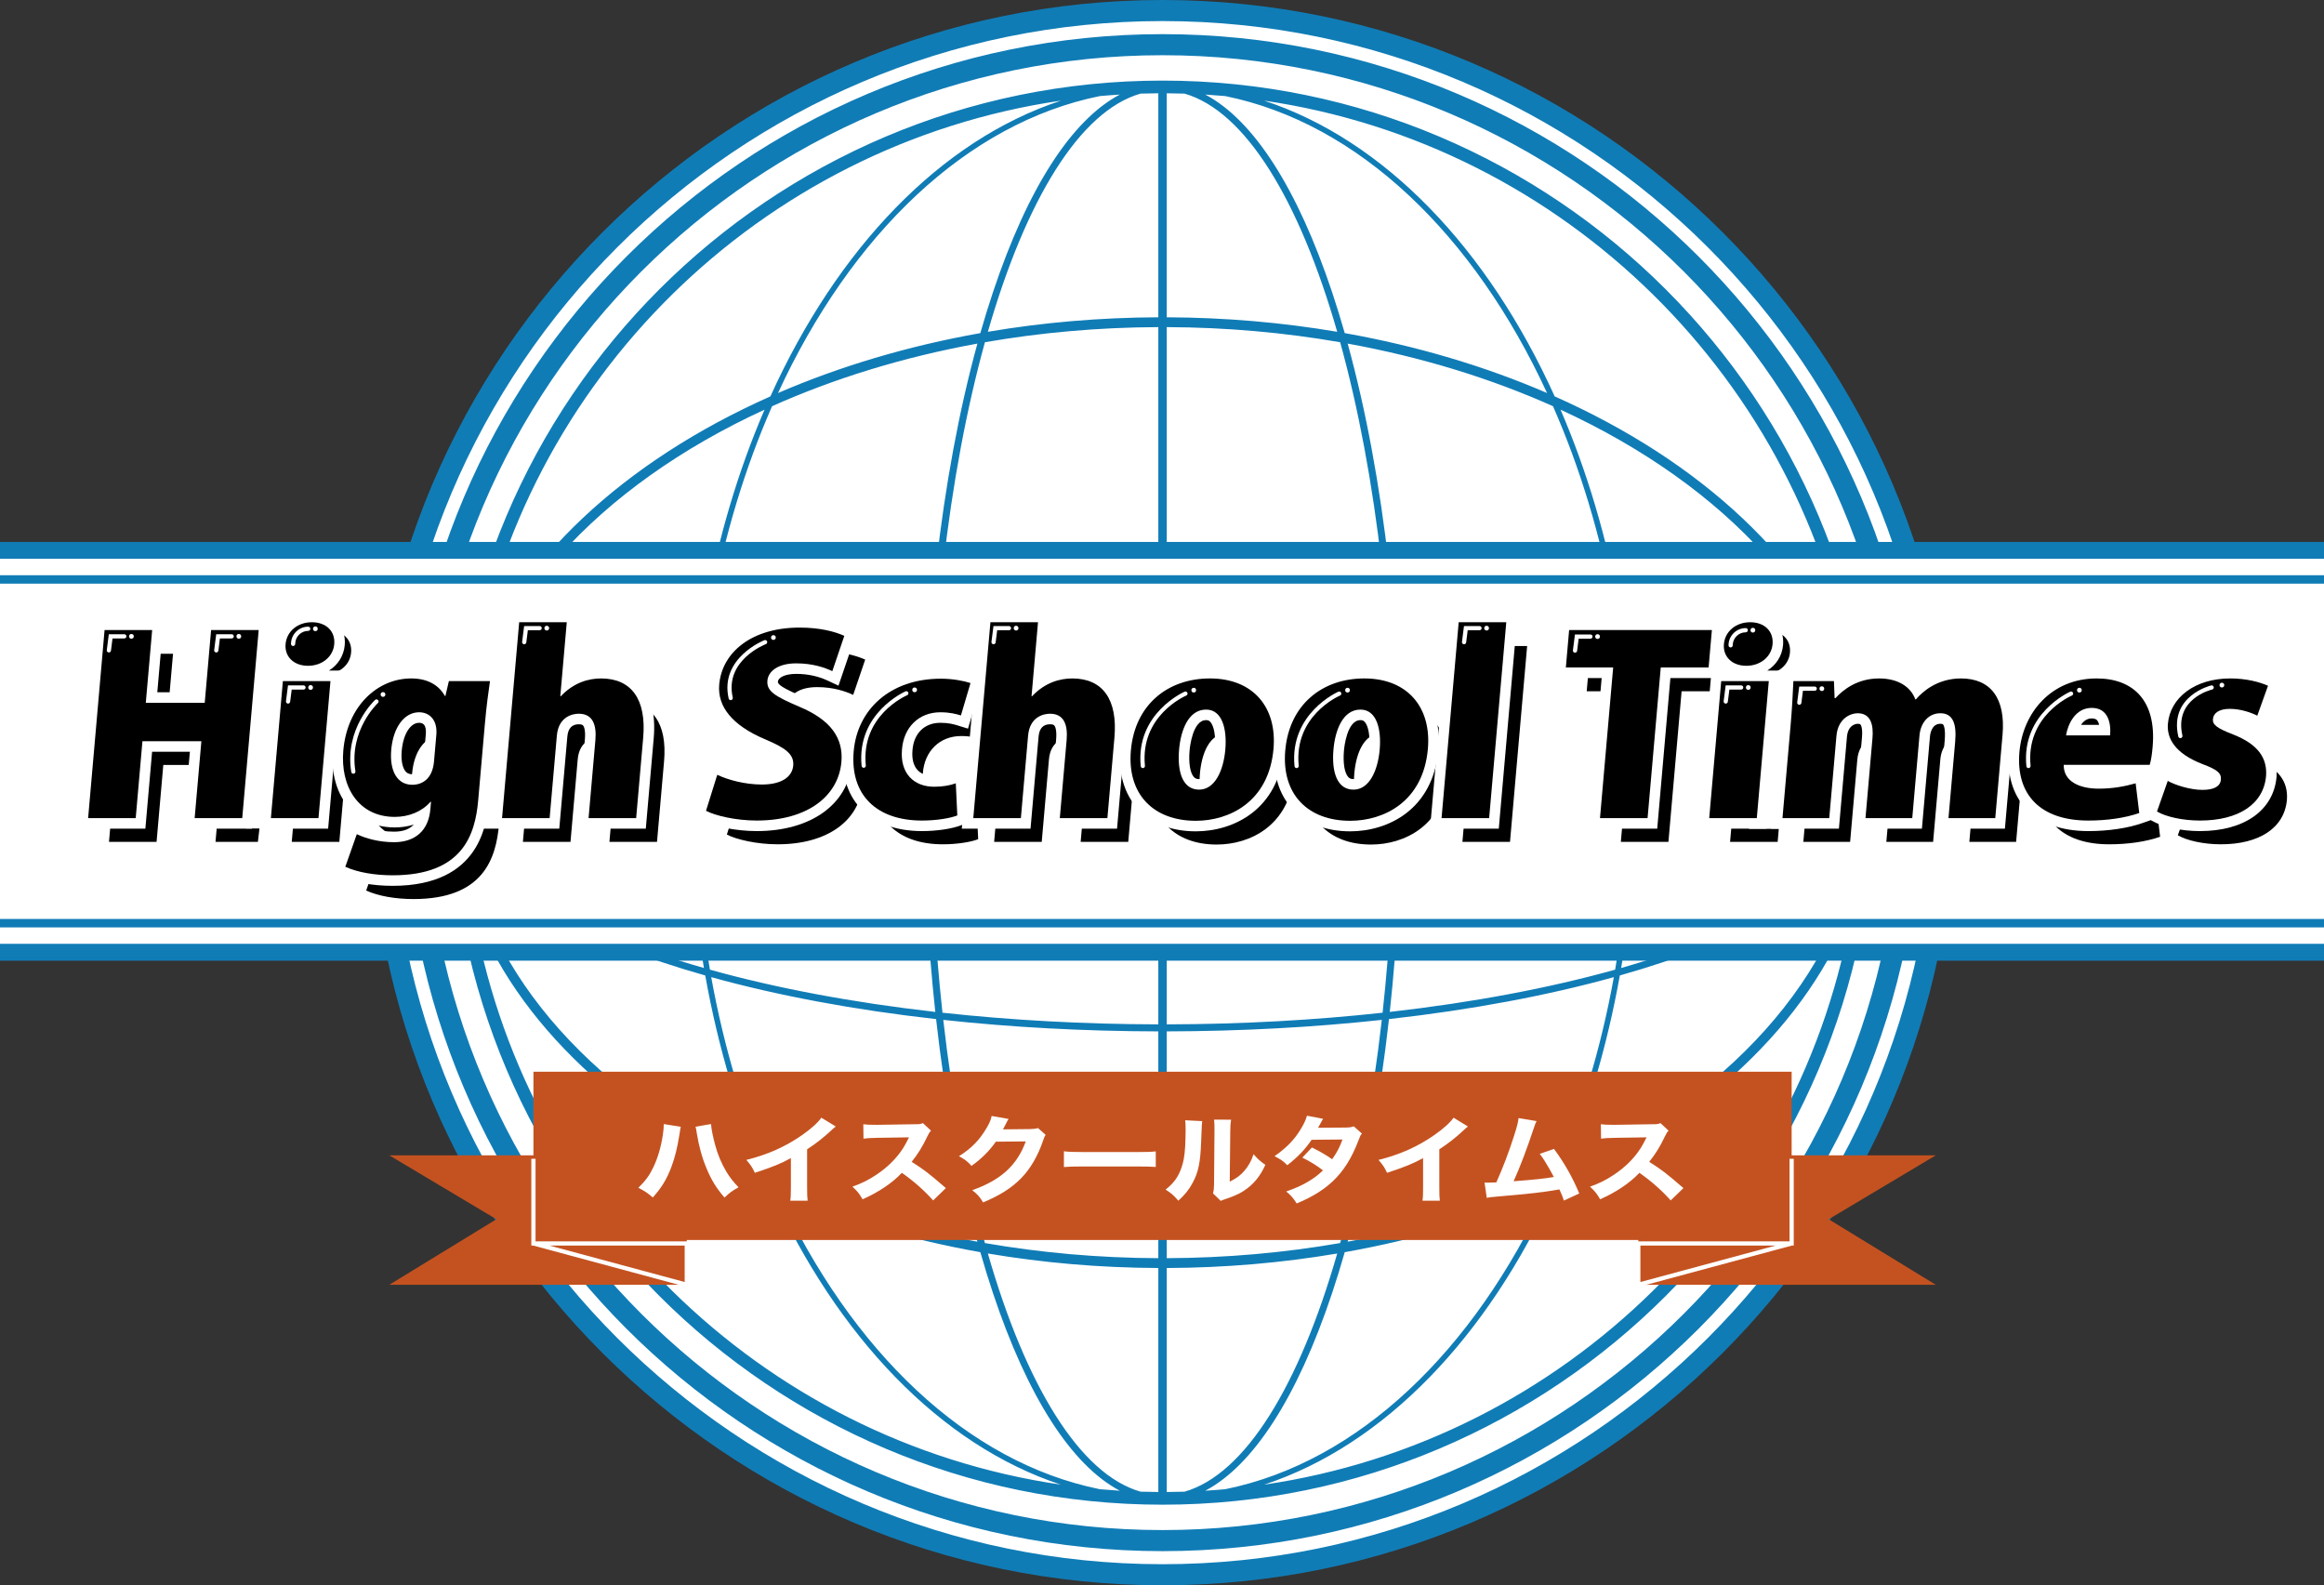 <?xml version="1.0" encoding="utf-8"?>
<!-- Generator: Adobe Illustrator 26.0.3, SVG Export Plug-In . SVG Version: 6.00 Build 0)  -->
<svg version="1.1" id="右" xmlns="http://www.w3.org/2000/svg" xmlns:xlink="http://www.w3.org/1999/xlink" x="0px" y="0px"
	 viewBox="0 0 551.411 376.131" style="enable-background:new 0 0 551.411 376.131;" xml:space="preserve">
<rect x="0" y="0" width="551.411" height="376.131" fill="#333333" stroke="none"/>
<style type="text/css">
	.st0{fill:#FFFFFF;}
	.st1{fill:#107CB6;}
	.st2{fill:#C45220;}
</style>
<g id="背景_00000121984593523425215710000006445182283375458981_">
	<path id="背景" class="st0" d="M275.457,3.78c101.785,0,184.591,82.795,184.591,184.58s-82.806,184.58-184.591,184.58
		c-101.774,0-184.58-82.795-184.58-184.58S173.682,3.78,275.457,3.78z"/>
	<g id="地球儀">
		<path class="st1" d="M275.833,368.03c-99.233,0-179.964-80.731-179.964-179.964c0-99.233,80.731-179.965,179.964-179.965
			s179.964,80.732,179.964,179.965C455.797,287.298,375.065,368.03,275.833,368.03z M275.833,13.101
			c-96.476,0-174.964,78.489-174.964,174.965c0,96.476,78.489,174.964,174.964,174.964c96.476,0,174.964-78.488,174.964-174.964
			C450.797,91.59,372.309,13.101,275.833,13.101z"/>
		<path class="st1" d="M275.833,376.131c-103.7,0-188.065-84.366-188.065-188.065C87.767,84.366,172.133,0,275.833,0
			s188.066,84.366,188.066,188.066C463.898,291.765,379.532,376.131,275.833,376.131z M275.833,5
			C174.89,5,92.767,87.123,92.767,188.066c0,100.942,82.123,183.065,183.065,183.065c100.943,0,183.066-82.123,183.066-183.065
			C458.898,87.123,376.775,5,275.833,5z"/>
		<path class="st1" d="M275.833,19.122c-93.156,0-168.944,75.788-168.944,168.944c0,93.155,75.788,168.943,168.944,168.943
			s168.944-75.788,168.944-168.943C444.776,94.91,368.988,19.122,275.833,19.122z M270.616,353.919
			c-14.41-4.129-27.215-25.184-36.228-56.509c12.954,2.198,26.501,3.389,40.445,3.443v53.143
			C273.423,353.988,272.017,353.963,270.616,353.919z M281.047,22.212c14.41,4.127,27.217,25.184,36.23,56.51
			c-12.954-2.198-26.502-3.389-40.445-3.443V22.134C278.242,22.143,279.646,22.168,281.047,22.212z M441.77,187.566h-53.645
			c-0.028-14.177-1.231-27.948-3.476-41.102c31.618,9.018,52.877,21.887,57.037,36.375
			C441.735,184.409,441.765,185.985,441.77,187.566z M386.791,187.566h-54.312c-0.017-17.761-0.95-35.097-2.729-51.525
			c19.755,2.236,37.841,5.666,53.475,10.026C385.523,159.335,386.763,173.24,386.791,187.566z M330.811,187.566h-53.979v-54.477
			c17.872,0.035,35.084,1.003,51.214,2.764C329.824,152.133,330.794,169.515,330.811,187.566z M274.833,187.566h-53.979
			c0.018-18.051,0.988-35.433,2.765-51.713c16.13-1.761,33.342-2.729,51.214-2.764V187.566z M219.187,187.566h-54.313
			c0.028-14.326,1.268-28.23,3.567-41.499c15.634-4.36,33.72-7.79,53.475-10.026C220.136,152.469,219.204,169.804,219.187,187.566z
			 M163.54,187.566h-53.645c0.005-1.581,0.035-3.155,0.084-4.725c4.159-14.489,25.419-27.358,57.038-36.377
			C164.771,159.618,163.568,173.389,163.54,187.566z M109.895,188.566h53.645c0.028,14.177,1.231,27.948,3.476,41.102
			c-31.619-9.019-52.879-21.888-57.038-36.377C109.93,191.721,109.9,190.147,109.895,188.566z M164.874,188.566h54.313
			c0.017,17.762,0.95,35.097,2.729,51.525c-19.756-2.236-37.842-5.666-53.475-10.026
			C166.141,216.796,164.902,202.892,164.874,188.566z M220.854,188.566h53.979v54.477c-17.872-0.035-35.084-1.003-51.214-2.764
			C221.841,223.999,220.871,206.617,220.854,188.566z M276.833,188.566h53.979c-0.018,18.051-0.988,35.433-2.765,51.713
			c-16.13,1.761-33.342,2.729-51.214,2.764V188.566z M332.478,188.566h54.312c-0.028,14.326-1.268,28.23-3.567,41.499
			c-15.633,4.36-33.719,7.79-53.475,10.026C331.529,223.663,332.461,206.328,332.478,188.566z M388.125,188.566h53.645
			c-0.005,1.581-0.035,3.157-0.084,4.727c-4.16,14.487-25.42,27.356-57.037,36.375C386.894,216.514,388.097,202.743,388.125,188.566
			z M441.382,177.777c-6.078-11.346-22.197-21.74-46.885-29.969c-3.278-1.093-6.673-2.131-10.165-3.121
			c-3.043-17.041-7.833-33.022-14.067-47.487C409.639,115.314,436.721,144.416,441.382,177.777z M368.873,94.046
			c-15.881-35.102-40.383-60.778-68.918-70.166c71.302,10.429,128.019,66.365,139.63,137.283
			C429.356,133.307,403.622,109.486,368.873,94.046z M382.914,144.289c-15.96-4.425-34.009-7.779-53.354-9.952
			c-2.148-19.126-5.449-36.989-9.8-52.814c17.562,3.199,33.975,8.263,48.716,14.858
			C374.871,110.926,379.792,127.055,382.914,144.289z M327.856,134.149c-16.274-1.763-33.437-2.693-51.023-2.727v-53.81
			c14.203,0.056,27.989,1.299,41.145,3.59C322.268,96.713,325.645,114.616,327.856,134.149z M274.833,131.422
			c-17.586,0.034-34.75,0.964-51.023,2.727c2.211-19.533,5.588-37.436,9.879-52.947c13.156-2.291,26.942-3.534,41.145-3.59V131.422z
			 M222.104,134.337c-19.345,2.173-37.394,5.527-53.354,9.952c3.122-17.234,8.044-33.363,14.438-47.908
			c14.741-6.595,31.154-11.659,48.717-14.858C227.553,97.349,224.252,115.212,222.104,134.337z M167.334,144.687
			c-3.492,0.99-6.888,2.029-10.165,3.121c-24.689,8.23-40.808,18.624-46.886,29.969c4.661-33.361,31.743-62.464,71.118-80.579
			C175.167,111.664,170.377,127.646,167.334,144.687z M112.08,161.166C123.69,90.247,180.407,34.31,251.711,23.88
			c-28.536,9.388-53.037,35.063-68.918,70.165C148.043,109.487,122.308,133.308,112.08,161.166z M110.283,198.354
			c6.078,11.346,22.197,21.739,46.886,29.968c3.278,1.093,6.673,2.132,10.165,3.122c3.043,17.041,7.833,33.022,14.067,47.488
			C142.026,260.818,114.943,231.716,110.283,198.354z M182.793,282.086c15.88,35.101,40.381,60.776,68.915,70.164
			c-71.302-10.43-128.018-66.367-139.628-137.284C122.308,242.824,148.043,266.645,182.793,282.086z M168.75,231.842
			c15.96,4.425,34.009,7.779,53.354,9.952c2.148,19.125,5.449,36.988,9.8,52.814c-17.562-3.199-33.975-8.263-48.717-14.858
			C176.794,265.205,171.872,249.076,168.75,231.842z M223.809,241.983c16.274,1.763,33.437,2.693,51.023,2.727v53.81
			c-14.203-0.056-27.989-1.299-41.145-3.59C229.397,279.418,226.02,261.515,223.809,241.983z M276.833,244.709
			c17.586-0.034,34.75-0.964,51.023-2.727c-2.211,19.533-5.588,37.436-9.878,52.947c-13.156,2.291-26.942,3.534-41.145,3.59V244.709
			z M329.561,241.794c19.344-2.173,37.394-5.527,53.354-9.952c-3.122,17.234-8.044,33.363-14.438,47.908
			c-14.741,6.595-31.154,11.659-48.716,14.858C324.112,278.782,327.413,260.919,329.561,241.794z M384.332,231.444
			c3.492-0.99,6.888-2.029,10.165-3.122c24.688-8.229,40.807-18.623,46.885-29.968c-4.661,33.361-31.743,62.463-71.117,80.577
			C376.498,264.466,381.288,248.485,384.332,231.444z M439.584,214.968c-11.611,70.916-68.326,126.852-139.628,137.282
			c28.534-9.389,53.035-35.064,68.916-70.164C403.622,266.646,429.356,242.825,439.584,214.968z M290.706,22.796
			c31.579,6.387,58.987,32.809,76.361,70.454c-14.612-6.314-30.772-11.155-48.004-14.216c-0.945-3.305-1.935-6.521-2.972-9.633
			c-8.265-24.795-18.713-40.944-30.116-46.961C287.557,22.537,289.134,22.655,290.706,22.796z M274.833,22.134v53.144
			c-13.943,0.055-27.49,1.245-40.445,3.443c9.013-31.327,21.82-52.383,36.23-56.51C272.019,22.168,273.423,22.143,274.833,22.134z
			 M235.575,69.401c-1.037,3.112-2.027,6.327-2.972,9.633c-17.233,3.06-33.392,7.902-48.005,14.216
			c17.373-37.645,44.782-64.068,76.361-70.455c1.571-0.14,3.148-0.259,4.732-0.355C254.288,28.457,243.84,44.606,235.575,69.401z
			 M260.964,353.336c-31.58-6.385-58.991-32.808-76.365-70.454c14.613,6.314,30.772,11.155,48.005,14.216
			c0.945,3.305,1.935,6.521,2.972,9.632c8.265,24.796,18.714,40.944,30.117,46.96C264.11,353.594,262.534,353.476,260.964,353.336z
			 M276.833,353.997v-53.143c13.943-0.055,27.49-1.245,40.445-3.443c-9.013,31.325-21.819,52.381-36.228,56.509
			C279.648,353.963,278.242,353.988,276.833,353.997z M316.09,306.73c1.037-3.112,2.027-6.327,2.972-9.632
			c17.233-3.06,33.392-7.901,48.004-14.216c-17.374,37.646-44.784,64.069-76.365,70.454c-1.57,0.14-3.146,0.259-4.729,0.355
			C297.376,347.674,307.824,331.526,316.09,306.73z"/>
	</g>
</g>
<g id="ハイスクールタイムス_00000089567238742928931800000005065972196289222035_">
	<g>
		<polygon class="st2" points="459.291,274.121 425.098,274.121 425.098,254.279 126.567,254.279 126.567,274.121 92.374,274.121 
			117.78,289.282 92.374,304.829 162.951,304.829 162.951,294.202 388.714,294.202 388.714,304.829 459.291,304.829 
			433.885,289.282 		"/>
		<path class="st0" d="M163.451,305.481L126.5,295.52h-0.434v-20.582h1v19.582h36.384V305.481z M130.343,295.52l32.108,8.656v-8.656
			H130.343z"/>
		<path class="st0" d="M388.214,305.481V294.52h36.384v-19.582h1v20.582h-0.434L388.214,305.481z M389.214,295.52v8.656
			l32.108-8.656H389.214z"/>
	</g>
	<g>
		<path class="st0" d="M161.53,267.349c-0.1,0.383-0.1,0.383-0.325,1.868c-0.524,3.241-1.074,5.425-1.899,7.63
			c-1.1,2.926-2.324,4.951-4.424,7.27c-1.3-1.125-1.8-1.463-3.424-2.295c1.725-1.688,2.649-2.949,3.574-4.907
			c1.074-2.25,1.824-4.861,2.249-7.697c0.15-0.968,0.2-1.665,0.2-2.272c0-0.046,0-0.136,0-0.248L161.53,267.349z M168.704,266.697
			c0.1,1.283,0.425,2.926,0.999,5.042c0.575,2.16,1.525,4.411,2.625,6.233c0.8,1.328,1.524,2.273,2.898,3.736
			c-1.549,0.855-2.074,1.238-3.323,2.431c-1.925-2.228-3.125-4.163-4.274-6.954c-1.05-2.476-1.824-5.356-2.274-8.147
			c-0.125-0.9-0.225-1.373-0.325-1.711L168.704,266.697z"/>
		<path class="st0" d="M198.303,267.282c-0.525,0.405-0.575,0.45-0.95,0.811c-1.899,1.778-3.799,3.264-5.849,4.591v8.868
			c0,1.801,0.025,2.565,0.125,3.331h-4.124c0.125-0.855,0.15-1.418,0.15-3.264v-6.842c-2.6,1.396-4.024,1.98-8.548,3.488
			c-0.675-1.396-0.975-1.846-2.024-3.061c5.049-1.261,9.223-3.106,13.172-5.852c2.199-1.531,3.874-3.039,4.623-4.164
			L198.303,267.282z"/>
		<path class="st0" d="M221.403,284.815c-2.125-2.386-4.624-4.592-7.424-6.55c-2.225,2.386-5.523,4.614-9.322,6.279
			c-0.825-1.418-1.175-1.846-2.399-2.993c2.199-0.788,3.674-1.508,5.549-2.746c2.749-1.801,4.948-3.983,6.548-6.504
			c0.325-0.495,0.75-1.306,1.325-2.453l-7.299,0.112c-2.074,0.045-2.549,0.067-3.499,0.202l-0.05-3.421
			c0.8,0.112,1.5,0.135,3.049,0.135c0.101,0,0.301,0,0.476,0l8.522-0.135c1.375,0,1.5-0.022,2.1-0.27l1.925,1.8
			c-0.325,0.315-0.525,0.608-0.825,1.261c-1.199,2.521-2.324,4.344-3.773,6.122c3.224,2.07,3.849,2.565,8.123,6.234L221.403,284.815
			z"/>
		<path class="st0" d="M239.305,265.481c-0.125,0.158-0.375,0.608-0.725,1.328c-0.226,0.45-0.325,0.653-0.6,1.148l6.498-0.068
			c0.825-0.022,1.324-0.09,1.8-0.247l1.824,1.62c-0.25,0.36-0.35,0.563-0.649,1.463c-1.2,3.512-2.949,6.55-5.124,8.778
			c-2.25,2.318-5.099,4.141-9.073,5.784c-0.824-1.373-1.249-1.823-2.574-2.903c6.748-2.363,10.647-5.897,12.697-11.568l-7.099,0.067
			c-1.524,2.183-3.474,4.118-5.773,5.739c-1.05-1.148-1.5-1.485-2.975-2.296c2.925-1.823,4.899-3.849,6.549-6.685
			c0.725-1.216,1.074-2.07,1.199-2.858L239.305,265.481z"/>
		<path class="st0" d="M252.433,273.156c1.125,0.136,2.024,0.181,4.574,0.181h12.646c2.524,0,3.424-0.022,4.574-0.157v3.69
			c-1-0.067-2.649-0.112-4.599-0.112h-12.622c-2.175,0-3.6,0.045-4.574,0.135V273.156z"/>
		<path class="st0" d="M285.256,266c-0.101,0.675-0.101,0.675-0.275,5.108c-0.175,4.682-0.649,7.022-1.975,9.476
			c-0.874,1.643-1.799,2.813-3.424,4.299c-1.199-1.373-1.675-1.778-3.024-2.634c1.925-1.53,2.999-2.971,3.749-5.153
			c0.525-1.485,0.75-2.791,0.9-5.177c0.05-1.103,0.1-2.634,0.1-3.849c0-1.261-0.025-1.688-0.1-2.273L285.256,266z M292.104,265.662
			c-0.15,0.923-0.176,1.192-0.2,2.724l-0.125,11.973c1.55-0.765,2.475-1.44,3.424-2.521c1.025-1.17,1.7-2.386,2.225-3.983
			c1.024,1.17,1.425,1.53,2.799,2.521c-1.049,2.341-2.374,4.074-4.148,5.47c-1.449,1.125-2.725,1.777-5.273,2.633
			c-0.625,0.202-0.825,0.271-1.15,0.45l-1.85-1.778c0.176-0.63,0.226-1.08,0.25-2.16l0.101-12.649c0-0.225,0-0.427,0-0.63
			c0-0.99-0.025-1.508-0.101-2.07L292.104,265.662z"/>
		<path class="st0" d="M313.93,265.458c-0.25,0.383-0.325,0.495-0.649,1.148c-0.226,0.405-0.3,0.562-0.55,0.968l6.598-0.045
			c0.875-0.022,1.3-0.067,1.875-0.293l1.949,1.733c-0.35,0.359-0.375,0.405-0.8,1.53c-1.649,4.344-3.574,7.382-6.224,9.857
			c-2.199,2.049-4.924,3.714-8.473,5.177c-0.85-1.351-1.274-1.823-2.475-2.836c2.075-0.742,3.3-1.282,4.774-2.093
			c1.675-0.968,2.699-1.711,3.949-2.926c-1.7-1.283-3.024-2.093-4.899-3.016l2.274-2.408c2.199,1.103,3.374,1.8,4.799,2.79
			c1.075-1.485,1.825-2.926,2.449-4.681l-7.323,0.067c-1.524,2.25-3.273,4.096-5.773,6.031c-1.024-1.035-1.524-1.373-3.024-2.138
			c2.85-2.003,4.699-3.894,6.249-6.46c0.725-1.192,1.199-2.228,1.449-3.15L313.93,265.458z"/>
		<path class="st0" d="M348.303,267.282c-0.525,0.405-0.575,0.45-0.95,0.811c-1.899,1.778-3.799,3.264-5.849,4.591v8.868
			c0,1.801,0.025,2.565,0.125,3.331h-4.124c0.125-0.855,0.15-1.418,0.15-3.264v-6.842c-2.6,1.396-4.024,1.98-8.548,3.488
			c-0.675-1.396-0.975-1.846-2.024-3.061c5.049-1.261,9.223-3.106,13.172-5.852c2.199-1.531,3.874-3.039,4.623-4.164
			L348.303,267.282z"/>
		<path class="st0" d="M364.58,266c-0.25,0.473-0.325,0.652-0.65,1.643c-1.649,4.951-3.249,9.205-4.799,12.626
			c5.049-0.383,7.373-0.63,9.548-1.013c-0.25-0.495-0.5-0.945-1.024-1.868c-1.075-1.868-1.5-2.543-2.325-3.623l3.375-1.171
			c2.424,3.241,4.498,6.91,5.998,10.578l-3.649,1.688c-0.274-0.9-0.274-0.9-1.05-2.656c-3.823,0.676-6.772,1.013-14.871,1.711
			c-1.425,0.112-1.774,0.157-2.374,0.292l-0.525-3.623c0.351,0.022,0.351,0.022,0.675,0.022c0.525,0,1-0.022,2.125-0.067
			c1.524-3.398,2.924-7.045,4.224-11.118c0.7-2.184,0.925-3.084,1.05-4.142L364.58,266z"/>
		<path class="st0" d="M396.403,284.815c-2.125-2.386-4.624-4.592-7.424-6.55c-2.225,2.386-5.523,4.614-9.322,6.279
			c-0.825-1.418-1.175-1.846-2.399-2.993c2.199-0.788,3.674-1.508,5.549-2.746c2.749-1.801,4.948-3.983,6.548-6.504
			c0.325-0.495,0.75-1.306,1.325-2.453l-7.299,0.112c-2.074,0.045-2.549,0.067-3.499,0.202l-0.05-3.421
			c0.8,0.112,1.5,0.135,3.049,0.135c0.101,0,0.301,0,0.476,0l8.522-0.135c1.375,0,1.5-0.022,2.1-0.27l1.925,1.8
			c-0.325,0.315-0.525,0.608-0.825,1.261c-1.199,2.521-2.324,4.344-3.773,6.122c3.224,2.07,3.849,2.565,8.123,6.234L396.403,284.815
			z"/>
	</g>
</g>
<g id="High_School_Times_00000149368674793787611400000006106127381862113956_">
	<g>
		<rect x="0" y="129.581" class="st0" width="551.411" height="97.351"/>
		<rect y="136.479" class="st1" width="551.411" height="2"/>
		<rect y="128.581" class="st1" width="551.411" height="4"/>
		<rect y="218.035" class="st1" width="551.411" height="2"/>
		<rect y="223.932" class="st1" width="551.411" height="4"/>
	</g>
	<g>
		<g id="影_00000122685689960464056310000001654782365307414948_">
			<path d="M121.205,167.241c-0.352,2.54-0.812,5.6-1.2,10.045l-1.596,18.243c-0.713,8.141-3.674,17.782-20.288,17.782
				c-4.233,0-8.342-0.693-11.24-2.021l2.729-7.736c2.031,0.981,5.222,1.905,8.813,1.905c4.939,0,8.188-2.656,8.637-7.794l0.157-1.79
				h-0.129c-1.998,2.309-5.124,3.58-8.46,3.58c-8.66,0-12.969-7.217-12.221-15.761c0.914-10.45,8.038-17.089,16.121-17.089
				c3.849,0,6.534,1.559,7.976,4.157h0.129l0.82-3.521H121.205z M108.478,180c0.318-3.637-1.711-5.369-4.085-5.369
				c-3.527,0-6.15,3.58-6.615,8.891c-0.444,5.08,1.454,8.313,4.982,8.313c2.438,0,4.809-1.443,5.167-5.542L108.478,180z"/>
			<path d="M155.887,199.744h-11.29l1.616-18.474c0.318-3.637-0.604-6.293-3.939-6.293c-1.411,0-4.803,0.635-5.202,5.196
				l-1.712,19.571h-11.29l3.342-38.193h11.29l-0.811,9.27h0.129c3.11-3.291,6.655-4.215,9.542-4.215
				c7.249,0,10.786,5.023,9.998,14.029L155.887,199.744z"/>
			<path d="M232.088,199.109c-1.596,0.635-4.854,1.213-8.382,1.213c-10.776,0-17.11-6.062-16.201-16.454
				c0.859-9.814,8.562-17.204,20.687-17.204c2.822,0,5.471,0.519,7.029,1.039l-2.275,7.679c-1.125-0.346-2.629-0.75-4.874-0.75
				c-5.132,0-8.717,3.58-9.112,8.833c-0.495,5.658,2.819,8.833,7.63,8.833c1.989,0,3.683-0.289,5.14-0.808L232.088,199.109z"/>
			<path d="M307.114,183.291c-1.106,12.644-10.54,17.089-18.431,17.089c-10.007,0-16.325-6.235-15.411-16.685
				c0.955-10.911,8.809-17.089,18.751-17.089C302.351,166.606,307.967,173.534,307.114,183.291z M291.12,173.996
				c-4.234,0-6.016,4.965-6.409,9.468c-0.476,5.427,0.897,9.526,4.747,9.526c3.656,0,5.767-4.33,6.222-9.526
				C296.099,178.672,294.969,173.996,291.12,173.996z"/>
			<path d="M343.742,183.291c-1.106,12.644-10.54,17.089-18.431,17.089c-10.007,0-16.325-6.235-15.411-16.685
				c0.955-10.911,8.809-17.089,18.751-17.089C338.98,166.606,344.596,173.534,343.742,183.291z M327.749,173.996
				c-4.234,0-6.016,4.965-6.409,9.468c-0.476,5.427,0.897,9.526,4.747,9.526c3.656,0,5.767-4.33,6.222-9.526
				C332.728,178.672,331.598,173.996,327.749,173.996z"/>
			<path d="M358.276,199.744h-11.29l4.066-46.474h11.29L358.276,199.744z"/>
			<path d="M194.573,173.303c-5.813-2.482-7.76-3.695-7.543-6.177c0.192-2.194,2.477-4.099,6.839-4.099
				c3.977,0,6.837,1.039,8.562,1.848l2.85-8.372c-2.283-1.039-5.858-1.962-10.605-1.962c-11.482,0-18.417,5.946-19.078,13.509
				c-0.272,3.11,0.88,5.9,3.386,8.33l16.937,0.482v5.187h-7.208c3.246,1.584,4.641,2.996,4.446,5.225
				c-0.232,2.655-2.703,4.503-7.45,4.503c-3.977,0-8.051-1.097-10.574-2.309l-2.673,8.544c2.209,1.155,7.047,2.31,12.05,2.31
				c11.996,0,19.366-5.773,20.078-13.914C205.073,180.866,202.186,176.479,194.573,173.303z"/>
			<path d="M477.185,182.487v-13.438c-1.669-1.602-4.002-2.443-6.958-2.443c-5.581,0-9.125,3.118-10.698,4.965h-0.128
				c-1.144-3.06-4.185-4.965-8.61-4.965c-5.132,0-8.508,2.656-10.353,4.676h-0.192l-0.159-4.041h-9.623
				c-0.139,3.06-0.313,6.524-0.652,10.392l-1.935,22.111h11.098l1.707-19.513c0.364-4.157,3.356-5.369,5.024-5.369
				c3.144,0,3.799,2.771,3.521,5.946l-1.657,18.936h11.098l1.712-19.571c0.288-3.291,2.325-5.312,4.955-5.312
				c3.079,0,3.873,2.656,3.515,6.754l-1.586,18.128h11.098l1.51-17.257H477.185z"/>
			<polygon points="407.489,162.344 407.489,155.118 377.254,155.118 376.477,164.008 387.702,164.008 384.575,199.744 
				395.865,199.744 398.992,164.008 410.347,164.008 410.492,162.344 			"/>
			<polygon points="61.189,199.744 61.563,196.564 58.376,196.564 58.376,155.118 55.038,155.118 53.529,172.38 39.544,172.38 
				41.054,155.118 29.764,155.118 25.86,199.744 37.15,199.744 38.745,181.501 52.73,181.501 51.134,199.744 			"/>
			<polygon points="82.131,173.241 75.121,173.241 76.807,167.241 72.068,167.241 69.224,199.744 80.514,199.744 83.031,170.972 			
				"/>
			<polygon points="414.999,196.66 414.999,167.241 413.336,167.241 410.492,199.744 421.782,199.744 422.052,196.66 			"/>
			<path d="M502.902,192.759c-3.58,0-6.576-1.05-7.754-3.272l-2.339-0.161v-15.734h21.712c-2.05-4.707-6.419-6.986-12.091-6.986
				c-10.776,0-17.519,8.14-18.332,17.435c-0.889,10.161,4.99,16.281,16.345,16.281c4.298,0,8.646-0.578,12.088-1.79l-0.858-7.043
				C509.04,192.239,506.173,192.759,502.902,192.759z"/>
			<path d="M77.081,159.968c-3.4,0-5.581-2.194-5.323-5.139c0.268-3.06,2.892-5.196,6.228-5.196c3.399,0,5.587,2.136,5.319,5.196
				C83.037,157.89,80.353,159.968,77.081,159.968z"/>
			<path d="M418.476,159.968c-3.4,0-5.581-2.194-5.323-5.139c0.268-3.06,2.892-5.196,6.228-5.196c3.399,0,5.587,2.136,5.319,5.196
				C424.432,157.89,421.748,159.968,418.476,159.968z"/>
			<g>
				<path d="M526.621,168.048c-2.852,1.228-4.998,3.167-6.208,5.544h6.208V168.048z"/>
				<path d="M534.754,179.885c-3.815-1.489-4.847-2.297-4.75-3.607h-1.032v11.226c2.358,1.015,3.033,1.798,2.917,3.118
					c-0.136,1.559-1.559,2.425-4.381,2.425c-2.625,0-5.841-0.954-7.691-1.865l-0.607-0.042l-2.48,7.045
					c2.198,1.271,6.163,2.136,10.204,2.136c9.109,0,15.093-3.868,15.679-10.565C542.914,185.6,540.833,182.252,534.754,179.885z"/>
			</g>
			<path d="M265.367,177.57v-9.303c-1.571-1.086-3.571-1.66-5.996-1.66c-2.887,0-6.432,0.924-9.542,4.215H249.7l0.166-1.896h-3.194
				V153.27h-6.726l-4.066,46.474h11.29l1.712-19.571c0.399-4.561,3.791-5.196,5.202-5.196c3.336,0,4.258,2.656,3.939,6.293
				l-1.616,18.474h11.29l1.672-19.109c0.095-1.081,0.123-2.101,0.094-3.065H265.367z"/>
		</g>
		<g id="白文字_00000093174065027433454220000002088732449019597226_">
			<path class="st0" d="M59.766,196.608H43.457l1.596-18.243h-8.965l-1.596,18.243h-16.31l4.342-49.626h16.31l-1.511,17.262h8.965
				l1.511-17.262h16.309L59.766,196.608z M48.913,191.608h6.271l3.467-39.626H52.38l-1.511,17.262H31.866l1.511-17.262h-6.271
				l-3.467,39.626h6.271l1.596-18.243h19.003L48.913,191.608z"/>
			<path class="st0" d="M77.856,196.608H61.53l3.504-37.503h3.601c-0.286-0.22-0.525-0.447-0.724-0.664
				c-0.896-0.979-1.91-2.785-1.643-5.83c0.403-4.612,3.36-7.478,7.718-7.478c2.46,0,4.606,0.864,6.044,2.433
				c1.322,1.442,1.949,3.389,1.766,5.48c-0.227,2.587-1.643,4.747-3.753,6.058h3.095L77.856,196.608z M67.02,191.608h6.254
				l2.406-27.503h-6.091L67.02,191.608z M73.986,150.134c-1.289,0-2.513,0.353-2.737,2.914c-0.082,0.935,0.048,1.688,0.349,2.016
				c0.323,0.353,1.068,0.405,1.484,0.405c2.051,0,3.586-1.175,3.733-2.856c0.062-0.698-0.097-1.259-0.471-1.667
				C75.864,150.422,75.027,150.134,73.986,150.134z"/>
			<path class="st0" d="M93.172,210.175c-4.757,0-9.119-0.798-12.283-2.248l-2.076-0.951l4.418-12.524l2.516,1.216
				c0.804,0.389,3.738,1.656,7.727,1.656c2.112,0,3.67-0.554,4.696-1.679c-1.41,0.442-2.925,0.675-4.492,0.675
				c-4.294,0-7.967-1.532-10.623-4.431c-3.13-3.416-4.581-8.405-4.087-14.048c0.981-11.225,8.809-19.372,18.611-19.372
				c2.578,0,4.843,0.606,6.68,1.755l0.261-1.12h14.604l-0.522,3.77c-0.321,2.289-0.72,5.139-1.057,8.994l-1.597,18.243
				C115.516,195.075,114.194,210.175,93.172,210.175z M85.11,204.16c2.272,0.654,5.091,1.016,8.062,1.016
				c14.449,0,17.092-7.449,17.796-15.499l1.597-18.243c0.259-2.965,0.552-5.34,0.82-7.328h-4.896l-0.821,3.521h-3.585l-0.714-1.288
				c-1.056-1.903-3.003-2.869-5.788-2.869c-7.263,0-12.868,6.09-13.63,14.808c-0.365,4.169,0.653,7.899,2.792,10.234
				c1.708,1.863,4.042,2.809,6.937,2.809c2.682,0,5.076-0.989,6.57-2.715l0.348-0.403c-0.909,0.343-1.863,0.497-2.787,0.497
				c-2.071,0-3.872-0.771-5.208-2.229c-1.812-1.978-2.595-5.021-2.265-8.803c0.585-6.683,4.245-11.173,9.106-11.173
				c1.898,0,3.609,0.727,4.818,2.046c0.951,1.038,2.028,2.93,1.756,6.041l-0.55,6.293c-0.315,3.602-1.908,5.756-3.881,6.866h3.407
				l-0.394,4.507c-0.553,6.31-4.712,10.076-11.126,10.076c-2.983,0-5.5-0.556-7.317-1.137L85.11,204.16z M99.444,171.495
				c-2.088,0-3.784,2.718-4.125,6.608c-0.199,2.28,0.154,4.1,0.97,4.989c0.238,0.261,0.655,0.606,1.521,0.606
				c1.027,0,2.422-0.338,2.677-3.26l0.55-6.293c0.088-1.015-0.075-1.806-0.462-2.228C100.255,171.568,99.783,171.495,99.444,171.495
				z"/>
			<path class="st0" d="M153.229,196.608H136.92l1.854-21.191c0.166-1.895-0.12-2.945-0.442-3.298
				c-0.169-0.184-0.507-0.277-1.006-0.277c-1.63,0-2.542,0.98-2.712,2.915l-1.911,21.852h-18.309l4.502-51.474h18.309l-1.3,14.868
				c2.467-1.206,4.851-1.532,6.708-1.532c3.839,0,7.021,1.258,9.202,3.637c2.685,2.931,3.791,7.341,3.287,13.109L153.229,196.608z
				 M142.376,191.608h6.271l1.472-16.827c0.372-4.253-0.317-7.468-1.992-9.295c-1.226-1.338-3.081-2.017-5.515-2.017
				c-2.974,0-5.573,1.155-7.725,3.433l-0.436,0.462c0.951-0.361,1.942-0.522,2.874-0.522c2.44,0,3.898,1.033,4.693,1.899
				c1.449,1.582,2.018,3.908,1.737,7.111L142.376,191.608z M119.849,191.608h8.271l1.512-17.288
				c0.309-3.524,2.036-5.597,4.089-6.635h-3.508l1.535-17.551h-8.271L119.849,191.608z"/>
			<path class="st0" d="M179.562,197.186c-4.855,0-10.287-1.066-13.208-2.594l-1.852-0.968l4.158-13.297l2.605,1.251
				c1.981,0.951,5.657,2.062,9.492,2.062c1.118,0,4.78-0.16,4.961-2.221c0.068-0.784-0.286-1.663-5.304-3.771
				c-10.846-4.647-12.652-10.969-12.259-15.454c0.827-9.445,9.495-15.792,21.569-15.792c4.409,0,8.543,0.777,11.642,2.187
				l2.06,0.938l-4.479,13.158l-2.528-1.185c-2.282-1.069-4.806-1.611-7.502-1.611c-2.75,0-4.268,0.914-4.348,1.817
				c-0.058,0.662,0.911,1.472,6.034,3.661c8.247,3.439,12.13,8.697,11.524,15.621C201.269,190.829,192.411,197.186,179.562,197.186z
				 M170.589,190.912c2.258,0.699,5.587,1.274,8.973,1.274c10.22,0,16.959-4.457,17.586-11.632
				c0.277-3.162-0.438-7.222-8.487-10.579c-5.094-2.176-9.477-4.048-9.07-8.703c0.279-3.177,3.271-6.382,9.329-6.382
				c2.458,0,4.814,0.359,7.038,1.07l1.222-3.591c-1.719-0.502-4.189-0.965-7.453-0.965c-9.48,0-15.992,4.407-16.589,11.227
				c-0.361,4.132,2.744,7.637,9.23,10.416c4.619,1.939,8.746,4.078,8.333,8.809c-0.287,3.28-3.05,6.785-9.942,6.785
				c-3.316,0-6.502-0.665-8.992-1.493L170.589,190.912z"/>
			<path class="st0" d="M218.757,197.186c-6.3,0-11.382-1.911-14.696-5.527c-3.099-3.382-4.481-8.101-3.996-13.645
				c1.02-11.655,10.333-19.486,23.176-19.486c3.188,0,6.13,0.603,7.821,1.167l2.292,0.765l-3.68,12.419l-2.415-0.745
				c-1.005-0.31-2.236-0.64-4.137-0.64c-3.78,0-6.317,2.499-6.621,6.521c-0.177,2.027,0.234,3.633,1.188,4.673
				c1.114,1.217,2.764,1.472,3.952,1.472c1.62,0,3.066-0.223,4.297-0.662l3.178-1.134l0.604,12.772l-1.658,0.659
				C225.94,196.64,222.288,197.186,218.757,197.186z M223.242,163.528c-10.26,0-17.402,5.857-18.195,14.922
				c-0.365,4.169,0.544,7.477,2.701,9.831c2.341,2.555,6.148,3.905,11.009,3.905c2.188,0,4.278-0.246,5.792-0.566l-0.125-2.645
				c-0.889,0.124-1.818,0.186-2.783,0.186c-3.098,0-5.81-1.099-7.638-3.094c-1.925-2.102-2.784-5.025-2.484-8.457
				c0.493-6.532,5.266-11.115,11.604-11.115c1.211,0,2.247,0.104,3.152,0.26l0.854-2.884
				C225.991,163.672,224.646,163.528,223.242,163.528z"/>
			<path class="st0" d="M265.04,196.608H248.73l1.854-21.191c0.166-1.895-0.12-2.945-0.442-3.298
				c-0.169-0.184-0.507-0.277-1.006-0.277c-1.63,0-2.542,0.98-2.712,2.914l-1.911,21.853h-16.309l4.502-51.474h16.309l-1.3,14.868
				c2.467-1.206,4.851-1.532,6.708-1.532c3.839,0,7.021,1.258,9.202,3.637c2.685,2.931,3.791,7.341,3.287,13.109L265.04,196.608z
				 M254.187,191.608h6.271l1.472-16.827c0.372-4.253-0.317-7.468-1.992-9.295c-1.226-1.338-3.081-2.017-5.515-2.017
				c-2.974,0-5.573,1.155-7.725,3.433l-0.436,0.462c0.951-0.361,1.941-0.522,2.874-0.522c2.44,0,3.898,1.033,4.693,1.899
				c1.449,1.582,2.018,3.908,1.737,7.111L254.187,191.608z M233.659,191.608h6.271l1.512-17.288
				c0.309-3.524,2.036-5.597,4.089-6.635h-3.508l1.535-17.551h-6.271L233.659,191.608z"/>
			<path class="st0" d="M283.734,197.244c-5.79,0-10.558-1.863-13.788-5.389c-3.189-3.48-4.611-8.327-4.113-14.014
				c1.013-11.587,9.549-19.372,21.241-19.372c5.594,0,10.228,1.83,13.4,5.292c3.234,3.529,4.68,8.408,4.182,14.11l0,0
				C303.404,192.17,292.603,197.244,283.734,197.244z M287.074,163.469c-9.231,0-15.462,5.674-16.26,14.808
				c-0.373,4.254,0.602,7.78,2.819,10.2c2.258,2.464,5.751,3.767,10.102,3.767c7.079,0,14.984-3.892,15.94-14.807l0,0
				c0.374-4.269-0.625-7.829-2.886-10.297C294.587,164.739,291.229,163.469,287.074,163.469z M284.508,189.854
				c-1.956,0-3.657-0.729-4.92-2.107c-1.914-2.088-2.715-5.594-2.318-10.137c0.645-7.357,3.972-11.75,8.899-11.75
				c1.845,0,3.466,0.705,4.688,2.038c2.582,2.817,2.589,7.567,2.364,10.147C292.584,185.33,289.246,189.854,284.508,189.854z
				 M286.169,170.86c-3.196,0-3.854,6.45-3.918,7.186c-0.26,2.977,0.123,5.34,1.023,6.323c0.22,0.24,0.538,0.485,1.233,0.485
				c1.824,0,3.358-2.979,3.731-7.244c0.251-2.866-0.169-5.353-1.069-6.334C286.9,170.98,286.61,170.86,286.169,170.86z"/>
			<path class="st0" d="M320.363,197.244c-5.79,0-10.558-1.863-13.788-5.389c-3.189-3.48-4.611-8.327-4.113-14.014
				c1.013-11.587,9.549-19.372,21.241-19.372c5.594,0,10.228,1.83,13.4,5.292c3.234,3.529,4.68,8.408,4.182,14.11l0,0
				C340.033,192.17,329.232,197.244,320.363,197.244z M323.703,163.469c-9.231,0-15.462,5.674-16.26,14.808
				c-0.373,4.254,0.602,7.78,2.819,10.2c2.258,2.464,5.751,3.767,10.102,3.767c7.079,0,14.984-3.892,15.94-14.807l0,0
				c0.374-4.269-0.625-7.829-2.886-10.297C331.216,164.739,327.857,163.469,323.703,163.469z M321.137,189.854
				c-1.956,0-3.657-0.729-4.92-2.107c-1.914-2.088-2.715-5.594-2.318-10.137c0.645-7.357,3.972-11.75,8.899-11.75
				c1.845,0,3.466,0.705,4.688,2.038c2.582,2.817,2.589,7.567,2.364,10.147C329.213,185.33,325.875,189.854,321.137,189.854z
				 M322.798,170.86c-3.196,0-3.854,6.45-3.918,7.186c-0.26,2.977,0.123,5.34,1.023,6.323c0.22,0.24,0.538,0.485,1.233,0.485
				c1.824,0,3.358-2.979,3.731-7.244c0.251-2.866-0.169-5.353-1.069-6.334C323.529,170.98,323.239,170.86,322.798,170.86z"/>
			<path class="st0" d="M355.617,196.608h-16.309l4.502-51.474h16.31L355.617,196.608z M344.765,191.608h6.271l3.628-41.474h-6.271
				L344.765,191.608z"/>
			<path class="st0" d="M393.207,196.608h-16.31l3.126-35.736h-11.226l1.216-13.89h38.89l-1.216,13.89h-11.354L393.207,196.608z
				 M382.354,191.608h6.271l3.126-35.736h11.354l0.341-3.89h-28.851l-0.341,3.89h11.226L382.354,191.608z"/>
			<path class="st0" d="M419.124,196.608h-16.31l3.281-37.503h3.475c-0.465-0.312-0.889-0.676-1.266-1.087
				c-1.32-1.44-1.948-3.36-1.769-5.407c0.379-4.333,4.045-7.478,8.718-7.478c2.46,0,4.606,0.864,6.044,2.433
				c1.321,1.442,1.949,3.389,1.766,5.48c-0.226,2.587-1.643,4.747-3.753,6.058h3.095L419.124,196.608z M408.271,191.608h6.271
				l2.406-27.503h-6.271L408.271,191.608z M415.254,150.134c-2.05,0-3.587,1.198-3.737,2.914c-0.057,0.651,0.103,1.187,0.475,1.593
				c0.489,0.534,1.327,0.828,2.358,0.828c2.051,0,3.586-1.175,3.733-2.856c0.061-0.698-0.098-1.259-0.472-1.667
				C417.133,150.422,416.295,150.134,415.254,150.134z"/>
			<path class="st0" d="M475.702,196.608h-16.117l1.824-20.846c0.263-3.006-0.282-3.768-0.395-3.89
				c-0.116-0.128-0.444-0.146-0.63-0.146c-2.041,0-2.402,2.318-2.465,3.029l-1.911,21.853h-16.117l1.895-21.653
				c0.207-2.364-0.31-3.003-0.369-3.068c-0.122-0.133-0.427-0.16-0.661-0.16c-0.093,0-2.268,0.035-2.534,3.087l-1.906,21.795
				h-16.117l2.173-24.828c0.342-3.911,0.513-7.361,0.646-10.289l0.108-2.386h14.414l0.063,1.601c2.151-1.282,4.88-2.236,8.237-2.236
				c3.872,0,7.096,1.307,9.157,3.612c2.201-1.75,5.635-3.612,10.279-3.612c3.834,0,7.002,1.247,9.164,3.605
				c2.593,2.83,3.666,7.038,3.188,12.507L475.702,196.608z M465.042,191.608h6.078l1.528-17.462
				c0.346-3.958-0.309-6.964-1.894-8.692c-1.206-1.316-3.049-1.984-5.478-1.984c-4.625,0-7.495,2.561-8.795,4.087l-0.748,0.879
				h-3.018l-0.607-1.625c-1.086-2.906-4.394-3.341-6.269-3.341c-4.116,0-6.897,2.101-8.506,3.862l-0.655,0.718
				c1.351-0.927,2.861-1.323,4.076-1.323c2.243,0,3.603,0.97,4.348,1.782c1.392,1.52,1.937,3.771,1.663,6.883l-1.418,16.217h6.078
				l1.513-17.288c0.392-4.471,3.453-7.594,7.445-7.594c2.229,0,3.577,0.962,4.316,1.769c1.472,1.605,2.008,4.054,1.688,7.703
				L465.042,191.608z M425.655,191.608h6.078l1.508-17.23c0.267-3.052,1.65-5.046,3.3-6.231h-3.648l-0.159-4.041h-4.836
				c-0.129,2.525-0.293,5.223-0.546,8.11L425.655,191.608z"/>
			<path class="st0" d="M495.493,197.186c-6.481,0-11.644-1.895-14.928-5.478c-3.04-3.317-4.391-7.993-3.907-13.521
				c1.016-11.609,9.579-19.717,20.823-19.717c5.023,0,9.15,1.605,11.933,4.642c3.077,3.357,4.365,8.168,3.828,14.299
				c-0.19,2.174-0.446,3.706-0.806,4.82l-0.56,1.733h-2.866l1.295,10.622l-1.894,0.668
				C504.875,196.5,500.287,197.186,495.493,197.186z M497.481,163.47c-9.974,0-15.204,7.854-15.843,15.152
				c-0.363,4.153,0.517,7.419,2.613,9.707c2.312,2.523,6.199,3.856,11.241,3.856c3.4,0,6.645-0.376,9.353-1.073l-0.265-2.164
				c-2.228,0.452-4.417,0.674-6.63,0.674c-3.84,0-6.871-1.024-8.769-2.962c-1.367-1.396-2.067-3.212-2.023-5.249l0.052-2.447h20.827
				c0.082-0.569,0.157-1.233,0.224-1.99c0.409-4.676-0.443-8.203-2.533-10.484C503.892,164.486,501.117,163.47,497.481,163.47z
				 M494.016,183.964c1.012,0.422,2.384,0.658,3.936,0.658c2.039,0,3.999-0.212,6.044-0.658H494.016z M502.951,176.979h-15.673
				l0.458-2.891c0.68-4.297,3.59-8.633,8.557-8.633c2.543,0,4.09,1.105,4.939,2.033c2.025,2.211,2.072,5.466,1.919,7.209
				L502.951,176.979z M493.767,171.979h4.29c-0.112-0.481-0.285-0.866-0.511-1.112c-0.103-0.112-0.377-0.411-1.253-0.411
				C495.129,170.456,494.319,171.145,493.767,171.979z"/>
			<path class="st0" d="M521.986,197.186c-4.428,0-8.817-0.947-11.456-2.473l-1.796-1.038l4.248-12.062l2.604,1.495
				c1.285,0.737,4.507,1.804,6.973,1.804c0.801,0,1.328-0.088,1.644-0.178c-0.376-0.224-1.101-0.577-2.5-1.102
				c-8.703-3.374-10.142-8.464-9.819-12.142c0.671-7.667,7.78-13.021,17.287-13.021c4.823,0,8.312,1.218,9.963,1.943l2.133,0.938
				l-4.288,11.967l-2.53-1.286c-1.278-0.65-3.368-1.346-5.396-1.346c-0.403,0-0.722,0.035-0.964,0.083
				c0.49,0.26,1.297,0.632,2.626,1.15c6.672,2.599,9.851,6.765,9.443,12.382C539.461,192.263,532.5,197.186,521.986,197.186z
				 M514.915,191.178c1.775,0.569,4.263,1.008,7.071,1.008c3.747,0,12.533-0.808,13.188-8.283c0.168-2.328-0.443-5.054-6.276-7.324
				c-3.116-1.217-6.646-2.594-6.332-6.186c0.189-2.171,2.002-4.707,6.486-4.707c1.911,0,3.677,0.394,5.052,0.832l0.821-2.293
				c-1.427-0.393-3.386-0.755-5.754-0.755c-6.81,0-11.87,3.478-12.307,8.456c-0.251,2.867,1.977,5.234,6.62,7.034
				c2.638,0.989,6.285,2.357,5.946,6.243c-0.124,1.417-1.042,4.708-6.871,4.708c-2.208,0-4.707-0.552-6.752-1.27L514.915,191.178z"
				/>
		</g>
		<g id="黒文字_00000047759880436561379480000010274465644208277687_">
			<path d="M57.475,194.108h-11.29l1.596-18.243H33.796L32.2,194.108H20.91l3.904-44.626h11.29l-1.511,17.262h13.984l1.511-17.262
				h11.29L57.475,194.108z"/>
			<path d="M75.565,194.108h-11.29l2.844-32.503h11.29L75.565,194.108z M73.081,157.968c-3.4,0-5.581-2.194-5.323-5.139
				c0.268-3.06,2.892-5.196,6.228-5.196c3.399,0,5.587,2.136,5.319,5.196C79.037,155.89,76.353,157.968,73.081,157.968z"/>
			<path d="M116.256,161.605c-0.352,2.54-0.812,5.6-1.2,10.045l-1.597,18.243c-0.712,8.141-3.673,17.782-20.287,17.782
				c-4.233,0-8.343-0.693-11.241-2.021l2.729-7.736c2.031,0.981,5.223,1.905,8.814,1.905c4.939,0,8.186-2.656,8.636-7.794
				l0.156-1.79h-0.128c-1.998,2.309-5.124,3.58-8.46,3.58c-8.66,0-12.968-7.217-12.22-15.761
				c0.914-10.45,8.038-17.089,16.121-17.089c3.849,0,6.534,1.559,7.975,4.157h0.129l0.821-3.521H116.256z M103.528,174.364
				c0.318-3.637-1.71-5.369-4.084-5.369c-3.528,0-6.15,3.58-6.615,8.891c-0.444,5.081,1.453,8.313,4.981,8.313
				c2.437,0,4.81-1.443,5.168-5.542L103.528,174.364z"/>
			<path d="M150.938,194.108h-11.29l1.616-18.474c0.318-3.637-0.604-6.293-3.939-6.293c-1.412,0-4.803,0.635-5.202,5.196
				l-1.712,19.571h-11.29l4.065-46.474h11.29l-1.535,17.551h0.129c3.11-3.291,6.655-4.215,9.542-4.215
				c7.249,0,10.785,5.023,9.998,14.029L150.938,194.108z"/>
			<path d="M197.482,159.238c-1.726-0.809-4.586-1.848-8.562-1.848c-4.362,0-6.646,1.905-6.838,4.099
				c-0.217,2.482,1.729,3.695,7.542,6.177c7.612,3.175,10.501,7.562,10.016,13.105c-0.712,8.14-8.081,13.914-20.077,13.914
				c-5.003,0-9.842-1.155-12.05-2.31l2.672-8.544c2.524,1.212,6.598,2.309,10.574,2.309c4.747,0,7.219-1.848,7.451-4.503
				c0.237-2.713-1.877-4.214-6.826-6.292c-7.544-3.233-11.201-7.621-10.736-12.932c0.662-7.563,7.597-13.509,19.079-13.509
				c4.747,0,8.323,0.923,10.605,1.962L197.482,159.238z"/>
			<path d="M227.139,193.473c-1.596,0.635-4.854,1.213-8.382,1.213c-10.776,0-17.11-6.062-16.201-16.454
				c0.858-9.814,8.562-17.204,20.686-17.204c2.822,0,5.472,0.519,7.029,1.039l-2.275,7.679c-1.125-0.346-2.628-0.75-4.873-0.75
				c-5.132,0-8.717,3.58-9.113,8.833c-0.495,5.658,2.82,8.833,7.632,8.833c1.988,0,3.682-0.289,5.138-0.808L227.139,193.473z"/>
			<path d="M262.748,194.108h-11.29l1.616-18.474c0.318-3.637-0.604-6.293-3.939-6.293c-1.412,0-4.803,0.635-5.202,5.196
				l-1.712,19.571h-11.29l4.065-46.474h11.29l-1.535,17.551h0.129c3.11-3.291,6.655-4.215,9.542-4.215
				c7.249,0,10.785,5.023,9.998,14.029L262.748,194.108z"/>
			<path d="M302.164,177.654c-1.106,12.644-10.54,17.089-18.431,17.089c-10.007,0-16.326-6.235-15.411-16.685
				c0.954-10.911,8.809-17.089,18.751-17.089C297.402,160.97,303.018,167.898,302.164,177.654z M286.169,168.359
				c-4.233,0-6.014,4.965-6.408,9.468c-0.475,5.427,0.898,9.526,4.747,9.526c3.657,0,5.768-4.33,6.222-9.526
				C291.149,173.036,290.019,168.359,286.169,168.359z"/>
			<path d="M338.793,177.654c-1.106,12.644-10.54,17.089-18.431,17.089c-10.007,0-16.326-6.235-15.411-16.685
				c0.954-10.911,8.809-17.089,18.751-17.089C334.031,160.97,339.647,167.898,338.793,177.654z M322.798,168.359
				c-4.233,0-6.014,4.965-6.408,9.468c-0.475,5.427,0.898,9.526,4.747,9.526c3.657,0,5.768-4.33,6.222-9.526
				C327.778,173.036,326.648,168.359,322.798,168.359z"/>
			<path d="M353.326,194.108h-11.29l4.065-46.474h11.29L353.326,194.108z"/>
			<path d="M405.397,158.372h-11.354l-3.126,35.736h-11.29l3.126-35.736h-11.226l0.778-8.89h33.87L405.397,158.372z"/>
			<path d="M416.833,194.108h-11.29l2.844-32.503h11.29L416.833,194.108z M414.35,157.968c-3.4,0-5.581-2.194-5.323-5.139
				c0.268-3.06,2.892-5.196,6.228-5.196c3.399,0,5.587,2.136,5.319,5.196C420.306,155.89,417.621,157.968,414.35,157.968z"/>
			<path d="M473.411,194.108h-11.098l1.586-18.128c0.358-4.099-0.436-6.754-3.515-6.754c-2.63,0-4.667,2.021-4.955,5.312
				l-1.712,19.571H442.62l1.656-18.936c0.278-3.175-0.377-5.947-3.521-5.947c-1.668,0-4.661,1.212-5.024,5.369l-1.707,19.513
				h-11.098l1.935-22.111c0.338-3.868,0.514-7.333,0.653-10.392h9.622l0.159,4.041h0.192c1.845-2.021,5.221-4.676,10.353-4.676
				c4.426,0,7.467,1.905,8.61,4.965h0.128c1.572-1.847,5.117-4.965,10.698-4.965c7.057,0,10.618,4.734,9.861,13.394L473.411,194.108
				z"/>
			<path d="M507.581,192.896c-3.44,1.212-7.789,1.79-12.088,1.79c-11.354,0-17.233-6.12-16.345-16.281
				c0.813-9.295,7.557-17.435,18.333-17.435c8.596,0,14.235,5.196,13.271,16.223c-0.137,1.559-0.342,3.175-0.695,4.271h-20.398
				c-0.082,3.868,3.61,5.658,8.293,5.658c3.271,0,6.14-0.52,8.771-1.27L507.581,192.896z M500.661,174.479
				c0.253-2.886-0.455-6.523-4.368-6.523c-3.849,0-5.658,3.81-6.088,6.523H500.661z"/>
			<path d="M535.582,169.803c-1.475-0.75-3.964-1.617-6.53-1.617c-2.502,0-3.87,0.982-3.996,2.425
				c-0.116,1.328,0.902,2.137,4.749,3.637c6.079,2.367,8.16,5.716,7.859,9.873c-0.586,6.697-6.568,10.565-15.678,10.565
				c-4.041,0-8.007-0.866-10.205-2.136l2.562-7.274c1.71,0.981,5.33,2.136,8.217,2.136c2.822,0,4.244-0.866,4.381-2.425
				c0.136-1.559-0.819-2.367-4.359-3.695c-6.7-2.598-8.5-6.235-8.207-9.583c0.536-6.12,6.329-10.738,14.797-10.738
				c3.721,0,6.856,0.809,8.956,1.732L535.582,169.803z"/>
		</g>
		<g id="ツヤ_00000119075724452481198910000015612564840563935898_">
			<path class="st0" d="M25.834,154.805c-0.021,0-0.042-0.001-0.063-0.004c-0.274-0.035-0.468-0.285-0.433-0.559l0.478-3.762h3.678
				c0.276,0,0.5,0.224,0.5,0.5s-0.224,0.5-0.5,0.5h-2.797l-0.367,2.888C26.297,154.621,26.082,154.805,25.834,154.805z"/>
			<circle class="st0" cx="31.183" cy="150.98" r="0.563"/>
			<path class="st0" d="M51.315,154.805c-0.021,0-0.042-0.001-0.063-0.004c-0.274-0.035-0.468-0.285-0.433-0.559l0.478-3.762h3.678
				c0.276,0,0.5,0.224,0.5,0.5s-0.224,0.5-0.5,0.5h-2.797l-0.367,2.888C51.778,154.621,51.563,154.805,51.315,154.805z"/>
			<circle class="st0" cx="56.664" cy="150.98" r="0.563"/>
			<path class="st0" d="M124.38,152.861c-0.021,0-0.042-0.001-0.063-0.004c-0.274-0.035-0.468-0.285-0.433-0.559l0.478-3.762h3.678
				c0.276,0,0.5,0.224,0.5,0.5s-0.224,0.5-0.5,0.5h-2.797l-0.367,2.888C124.843,152.676,124.628,152.861,124.38,152.861z"/>
			<circle class="st0" cx="129.729" cy="149.036" r="0.563"/>
			<path class="st0" d="M235.737,152.861c-0.021,0-0.042-0.001-0.063-0.004c-0.274-0.035-0.468-0.285-0.433-0.559l0.478-3.762h3.678
				c0.276,0,0.5,0.224,0.5,0.5s-0.224,0.5-0.5,0.5h-2.797l-0.367,2.888C236.2,152.676,235.985,152.861,235.737,152.861z"/>
			<circle class="st0" cx="241.086" cy="149.036" r="0.563"/>
			<path class="st0" d="M347.376,152.861c-0.021,0-0.043-0.001-0.063-0.004c-0.274-0.035-0.469-0.285-0.434-0.559l0.478-3.762h3.679
				c0.276,0,0.5,0.224,0.5,0.5s-0.224,0.5-0.5,0.5h-2.798l-0.366,2.888C347.839,152.676,347.624,152.861,347.376,152.861z"/>
			<circle class="st0" cx="352.724" cy="149.036" r="0.563"/>
			<path class="st0" d="M373.701,154.861c-0.021,0-0.043-0.001-0.064-0.004c-0.273-0.035-0.468-0.285-0.433-0.559l0.479-3.762h3.678
				c0.276,0,0.5,0.224,0.5,0.5s-0.224,0.5-0.5,0.5h-2.797l-0.367,2.888C374.164,154.676,373.949,154.861,373.701,154.861z"/>
			<circle class="st0" cx="379.05" cy="151.036" r="0.563"/>
			<path class="st0" d="M409.463,166.939c-0.021,0-0.043-0.001-0.064-0.004c-0.273-0.035-0.468-0.285-0.433-0.56l0.479-3.762h3.678
				c0.276,0,0.5,0.224,0.5,0.5s-0.224,0.5-0.5,0.5h-2.797l-0.367,2.889C409.926,166.754,409.711,166.939,409.463,166.939z"/>
			<circle class="st0" cx="414.812" cy="163.114" r="0.563"/>
			<path class="st0" d="M426.916,167.22c-0.021,0-0.043-0.001-0.064-0.004c-0.273-0.035-0.468-0.285-0.433-0.56l0.479-3.761h3.678
				c0.276,0,0.5,0.224,0.5,0.5s-0.224,0.5-0.5,0.5h-2.797l-0.367,2.888C427.379,167.036,427.164,167.22,426.916,167.22z"/>
			<circle class="st0" cx="432.265" cy="163.396" r="0.563"/>
			<circle class="st0" cx="183.507" cy="151.262" r="0.563"/>
			<circle class="st0" cx="217.012" cy="163.677" r="0.563"/>
			<path class="st0" d="M68.35,166.939c-0.021,0-0.042-0.001-0.063-0.004c-0.274-0.035-0.468-0.285-0.433-0.56l0.478-3.762h3.678
				c0.276,0,0.5,0.224,0.5,0.5s-0.224,0.5-0.5,0.5h-2.797l-0.367,2.889C68.813,166.754,68.598,166.939,68.35,166.939z"/>
			<circle class="st0" cx="73.699" cy="163.114" r="0.563"/>
			<circle class="st0" cx="74.825" cy="149.185" r="0.563"/>
			<circle class="st0" cx="90.874" cy="164.777" r="0.563"/>
			<path class="st0" d="M69.545,153.275c-0.276,0-0.5-0.224-0.5-0.5c0-2.255,1.834-4.09,4.09-4.09c0.276,0,0.5,0.224,0.5,0.5
				s-0.224,0.5-0.5,0.5c-1.704,0-3.09,1.386-3.09,3.09C70.045,153.051,69.822,153.275,69.545,153.275z"/>
			<path class="st0" d="M83.834,183.578c-0.241,0-0.454-0.175-0.493-0.421c-1.651-10.283,5.574-17.021,5.647-17.087
				c0.206-0.187,0.521-0.172,0.706,0.031c0.187,0.204,0.172,0.521-0.031,0.707c-0.069,0.063-6.897,6.453-5.334,16.19
				c0.044,0.272-0.142,0.529-0.415,0.573C83.887,183.576,83.86,183.578,83.834,183.578z"/>
			<path class="st0" d="M173.374,166.122c-0.228,0-0.434-0.157-0.487-0.389c-2.187-9.603,8.362-13.797,8.469-13.838
				c0.255-0.101,0.546,0.028,0.646,0.286c0.1,0.257-0.028,0.547-0.286,0.646c-0.403,0.156-9.848,3.928-7.855,12.683
				c0.062,0.27-0.107,0.537-0.376,0.599C173.448,166.118,173.411,166.122,173.374,166.122z"/>
			<path class="st0" d="M204.931,182.17c-0.254,0-0.472-0.192-0.497-0.45c-1.245-12.538,10.294-17.635,10.411-17.686
				c0.253-0.108,0.547,0.009,0.656,0.263c0.109,0.254-0.009,0.548-0.262,0.656c-0.449,0.193-10.981,4.869-9.81,16.667
				c0.027,0.275-0.173,0.521-0.448,0.547C204.964,182.169,204.948,182.17,204.931,182.17z"/>
			<circle class="st0" cx="283.238" cy="163.749" r="0.563"/>
			<path class="st0" d="M271.157,182.242c-0.254,0-0.472-0.192-0.497-0.45c-1.245-12.538,10.294-17.634,10.411-17.685
				c0.253-0.109,0.546,0.009,0.656,0.263c0.109,0.254-0.009,0.548-0.262,0.656c-0.449,0.193-10.981,4.868-9.81,16.666
				c0.027,0.275-0.173,0.521-0.448,0.547C271.19,182.241,271.174,182.242,271.157,182.242z"/>
			<circle class="st0" cx="319.729" cy="163.749" r="0.563"/>
			<path class="st0" d="M307.647,182.242c-0.254,0-0.472-0.192-0.497-0.45c-1.245-12.538,10.294-17.634,10.411-17.685
				c0.253-0.109,0.547,0.009,0.656,0.263c0.109,0.254-0.009,0.548-0.262,0.656c-0.449,0.193-10.98,4.868-9.81,16.666
				c0.027,0.275-0.173,0.521-0.448,0.547C307.681,182.241,307.664,182.242,307.647,182.242z"/>
			<circle class="st0" cx="493.373" cy="163.749" r="0.563"/>
			<path class="st0" d="M481.291,182.242c-0.254,0-0.471-0.192-0.496-0.45c-1.245-12.538,10.293-17.634,10.409-17.685
				c0.253-0.106,0.548,0.008,0.656,0.263c0.109,0.254-0.008,0.548-0.262,0.656c-0.449,0.193-10.98,4.868-9.809,16.666
				c0.026,0.275-0.174,0.521-0.448,0.547C481.324,182.241,481.308,182.242,481.291,182.242z"/>
			<circle class="st0" cx="415.903" cy="149.523" r="0.563"/>
			<path class="st0" d="M410.623,153.613c-0.276,0-0.5-0.224-0.5-0.5c0-2.255,1.835-4.09,4.091-4.09c0.276,0,0.5,0.224,0.5,0.5
				s-0.224,0.5-0.5,0.5c-1.704,0-3.091,1.386-3.091,3.09C411.123,153.389,410.899,153.613,410.623,153.613z"/>
			<circle class="st0" cx="527.184" cy="162.551" r="0.563"/>
			<path class="st0" d="M517.328,175.131c-0.229,0-0.435-0.157-0.487-0.389c-2.2-9.665,7.702-12.093,7.803-12.116
				c0.273-0.062,0.538,0.105,0.6,0.373c0.063,0.269-0.104,0.538-0.372,0.602c-0.37,0.087-9.033,2.23-7.056,10.919
				c0.062,0.27-0.107,0.537-0.376,0.599C517.401,175.127,517.364,175.131,517.328,175.131z"/>
		</g>
	</g>
</g>
</svg>
